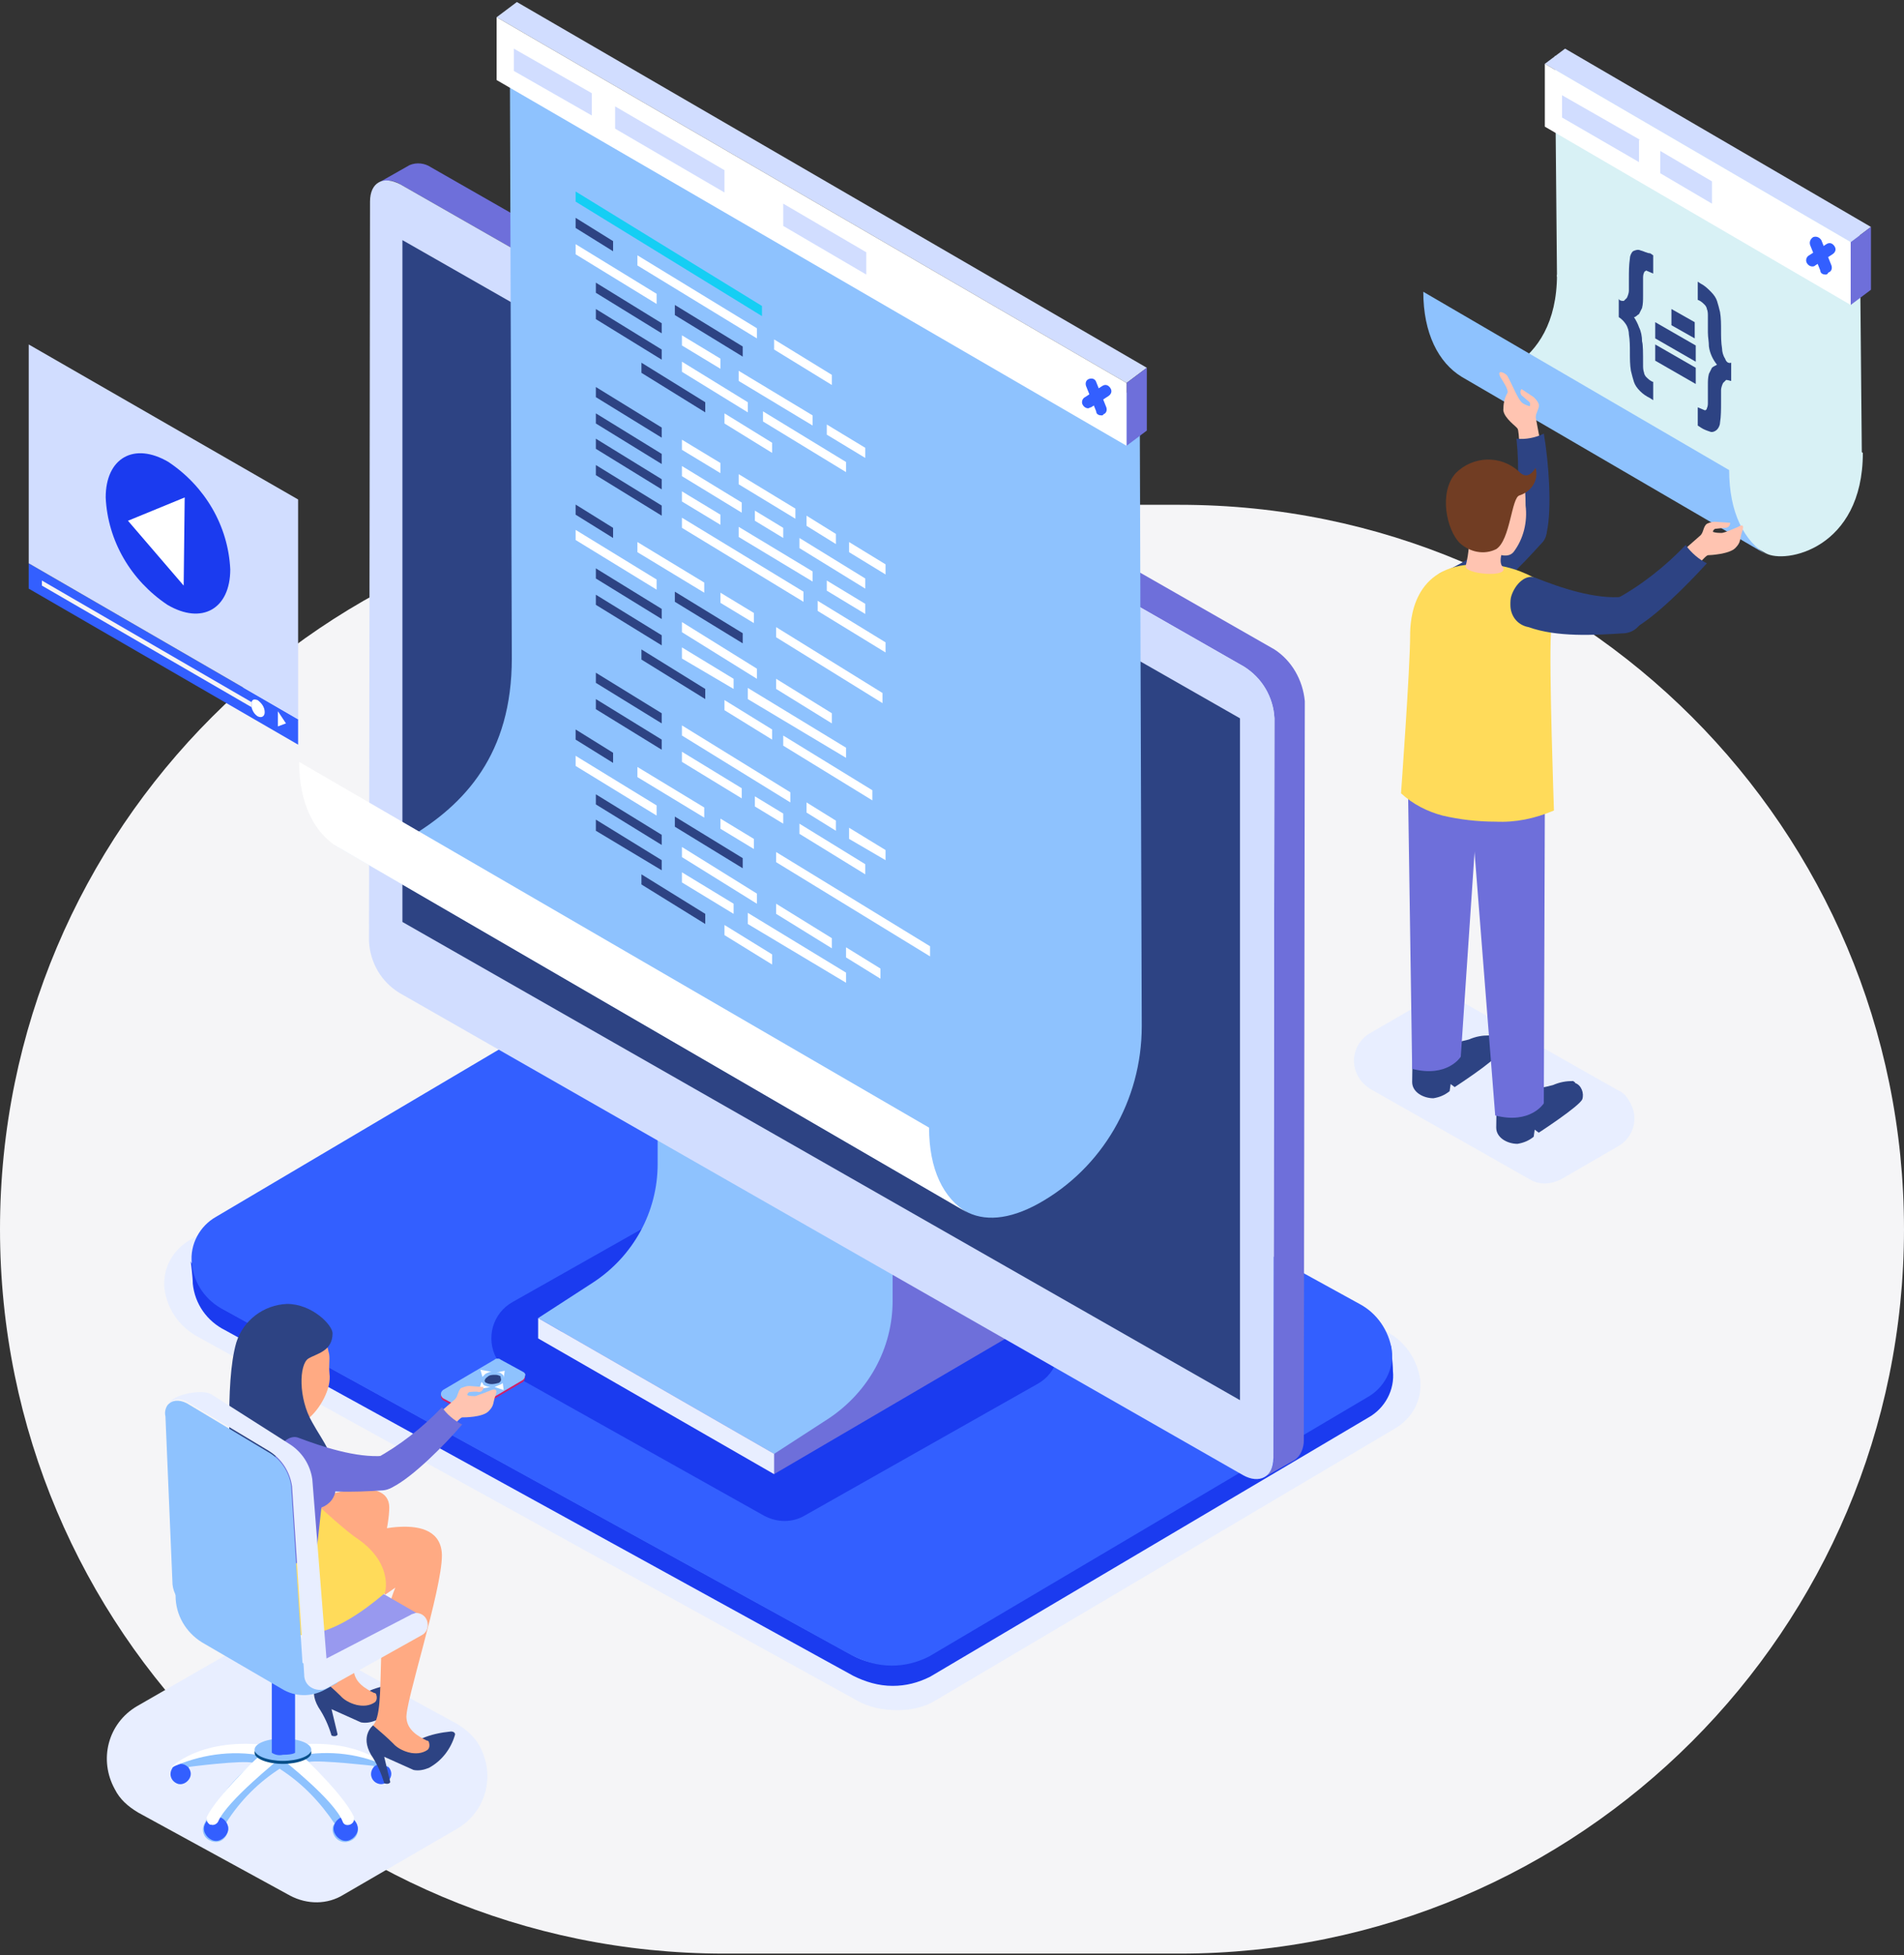 <?xml version="1.0" encoding="utf-8"?>
<!-- Generator: Adobe Illustrator 27.8.1, SVG Export Plug-In . SVG Version: 6.00 Build 0)  -->
<svg version="1.1" id="레이어_1" xmlns="http://www.w3.org/2000/svg" xmlns:xlink="http://www.w3.org/1999/xlink" x="0px"
	 y="0px" viewBox="0 0 188 193" style="enable-background:new 0 0 188 193;" xml:space="preserve">
<rect x="0" y="0" width="188" height="193" fill="#333333" stroke="none"/>
<style type="text/css">
	.st0{fill:#F5F5F7;}
	.st1{clip-path:url(#SVGID_00000098941541831940051760000009366161956940805822_);}
	.st2{fill:#E8EEFF;}
	.st3{fill:#1B3BEF;}
	.st4{fill:#335FFF;}
	.st5{fill:#6E6FDA;}
	.st6{fill:#8EC2FE;}
	.st7{fill:#D1DDFF;}
	.st8{fill:#2D4383;}
	.st9{fill:#FFFFFF;}
	.st10{fill-rule:evenodd;clip-rule:evenodd;fill:#15CEF4;}
	.st11{fill-rule:evenodd;clip-rule:evenodd;fill:#2D4383;}
	.st12{fill-rule:evenodd;clip-rule:evenodd;fill:#FFFFFF;}
	.st13{fill:#D8F1F5;}
	.st14{fill:#FFC4B1;}
	.st15{fill:#0845A9;}
	.st16{fill:#FFDB5A;}
	.st17{fill:#713D23;}
	.st18{fill:#CD206B;}
	.st19{fill:#064F8A;}
	.st20{fill:#FFAA83;}
	.st21{fill:#9899EF;}
	.st22{fill:#F6F4F6;}
</style>
<g id="그룹_21908" transform="translate(-866 -1233.975)">
	<path id="사각형_24068" class="st0" d="M937.5,1283.8h45c39.5,0,71.5,32,71.5,71.5l0,0c0,39.5-32,71.5-71.5,71.5h-45
		c-39.5,0-71.5-32-71.5-71.5l0,0C866,1315.8,898,1283.8,937.5,1283.8z"/>
	<g id="그룹_21840" transform="translate(868.836 1233.975)">
		<g>
			<defs>
				<rect id="SVGID_1_" x="0" y="0.2" width="181.9" height="187.6"/>
			</defs>
			<clipPath id="SVGID_00000009548099045453727930000010567793906834471820_">
				<use xlink:href="#SVGID_1_"  style="overflow:visible;"/>
			</clipPath>
			<g id="그룹_21839" style="clip-path:url(#SVGID_00000009548099045453727930000010567793906834471820_);">
				<path id="패스_55233" class="st2" d="M134,131.4L69.1,95.6c-1.2-0.7-2.6-1-4.1-1c-1.3,0-2.7,0.3-3.8,1l-45.3,26.8
					c-1.7,1-2.7,2.8-2.5,4.8c0.3,2.1,1.5,3.8,3.4,4.8l64.9,35.8c1.2,0.7,2.6,1,4.1,1c1.3,0,2.7-0.3,3.8-1l45.3-26.8
					c1.7-1,2.7-2.8,2.5-4.8C137.1,134.1,135.8,132.3,134,131.4"/>
				<path id="패스_55234" class="st2" d="M42.2,170.1c-3.7-2-8.6-4.7-14.8-8.2c-1.7-0.9-3.7-0.9-5.4,0l-11.3,6.5
					c-2.9,1.7-3.8,5.3-2.2,8.2c0.5,1,1.3,1.7,2.3,2.3l15,8.2c1.7,0.9,3.7,0.9,5.3-0.1l11.2-6.5c2.9-1.7,3.8-5.3,2.2-8.2
					C44,171.4,43.2,170.7,42.2,170.1"/>
				<path id="패스_55235" class="st3" d="M134.5,132.8c0,0-1.2,4.3-2.4,5l-43.3,25.6c-1.1,0.6-2.4,0.9-3.7,0.9
					c-1.3,0-2.7-0.3-3.9-1l-62-34.1c-1.2-0.7-3.2-4.7-3.2-4.7s0.2,1.6,0.2,2.2c0.2,2,1.4,3.7,3.2,4.6l62,34.1c1.2,0.6,2.5,1,3.9,1
					c1.3,0,2.5-0.3,3.7-0.9l43.3-25.6c1.6-0.9,2.6-2.7,2.4-4.6C134.7,134.6,134.5,132.8,134.5,132.8"/>
				<path id="패스_55236" class="st4" d="M131.4,128.7l-62-34.1c-1.2-0.6-2.5-1-3.9-1c-1.3,0-2.5,0.3-3.7,0.9l-43.3,25.6
					c-1.6,0.9-2.6,2.7-2.4,4.6c0.2,2,1.4,3.7,3.2,4.6l62,34.1c1.2,0.6,2.5,1,3.9,1c1.3,0,2.5-0.3,3.7-0.9l43.3-25.6
					c1.6-0.9,2.6-2.7,2.4-4.6C134.3,131.3,133.1,129.6,131.4,128.7"/>
				<path id="패스_55237" class="st3" d="M99.6,129.4l-24.8-13.9c-1.3-0.7-2.8-0.7-4,0l-23,13c-2,1.1-2.7,3.6-1.6,5.6
					c0.4,0.7,0.9,1.2,1.6,1.6l24.8,13.9c1.3,0.7,2.8,0.7,4,0l23-13c2-1.1,2.7-3.6,1.6-5.6C100.8,130.3,100.2,129.7,99.6,129.4"/>
				<path id="패스_55238" class="st5" d="M50.3,132.1l23.3,13.4l24.6-14.4l-13.9-7.9L50.3,132.1z"/>
				<path id="패스_55239" class="st6" d="M62.1,114.9c0,4.7-2.4,9.1-6.4,11.7l-5.4,3.5l23.3,13.4l5.4-3.5
					c3.9-2.6,6.3-6.9,6.3-11.6v-2.8l-23.2-13.6V114.9z"/>
				<path id="패스_55240" class="st2" d="M50.3,132.1l23.3,13.4l0-2l-23.3-13.4L50.3,132.1z"/>
				<path id="패스_55241" class="st5" d="M123,64.1L39.7,16.5c-0.6-0.4-1.4-0.5-2.1-0.2l-3,1.7c0.7-0.3,1.5-0.2,2.1,0.2L120,65.8
					c1.7,1.1,2.9,3,3,5.1l-0.1,73c0.1,0.7-0.3,1.5-0.9,1.9l3-1.7c0.6-0.4,0.9-1.2,0.9-1.9l0.1-73C125.8,67.1,124.7,65.2,123,64.1"/>
				<path id="패스_55242" class="st7" d="M120,65.8L36.7,18.2c-1.7-0.9-3-0.2-3,1.7l-0.1,73c0.1,2.1,1.2,4,3,5.1l83.3,47.6
					c1.6,0.9,3,0.2,3-1.7l0.1-73C122.9,68.8,121.8,66.9,120,65.8"/>
				<path id="패스_55243" class="st8" d="M36.9,91l82.7,47.2V70.9L36.9,23.7L36.9,91z"/>
				<path id="패스_55244" class="st6" d="M109.9,101.1L109.9,101.1L109.9,101.1l-0.2-61.6L47.5,3.4L47.7,65
					c0,9.4-4.6,14.4-10.2,17.7c-2.8,1.6-5.4,1.8-7.3,0.7l62.2,36.1c1.9,1.1,4.4,0.9,7.3-0.7c6.3-3.5,10.2-10.2,10.2-17.5h0
					L109.9,101.1z"/>
				<path id="패스_55245" class="st9" d="M88.9,111.3L26.7,75.2c0,4.1,1.5,7,3.8,8.4l62.2,36.1C90.3,118.3,88.9,115.4,88.9,111.3"
					/>
				<path id="패스_55246" class="st10" d="M54,18.9v1l18.4,11.3v-1L54,18.9z"/>
				<path id="패스_55247" class="st11" d="M54,21.5v1l3.7,2.3v-1L54,21.5z"/>
				<path id="패스_55248" class="st12" d="M54,24.1v1l8,4.9v-1L54,24.1z"/>
				<path id="패스_55249" class="st11" d="M56,28.9l6.5,4v-1l-6.5-4V28.9z"/>
				<path id="패스_55250" class="st11" d="M56,31.5l6.5,4v-1l-6.5-4V31.5z"/>
				<path id="패스_55251" class="st11" d="M60.5,36.8l6.3,3.9v-1l-6.3-3.9V36.8z"/>
				<path id="패스_55252" class="st12" d="M60.1,26.2l11.8,7.2v-1l-11.8-7.2V26.2z"/>
				<path id="패스_55253" class="st12" d="M73.6,34.5l5.7,3.5v-1l-5.7-3.5V34.5z"/>
				<path id="패스_55254" class="st11" d="M63.8,31.1l6.7,4.1v-1l-6.7-4.1L63.8,31.1z"/>
				<path id="패스_55255" class="st12" d="M64.5,34.1l3.8,2.3v-1l-3.8-2.3V34.1z"/>
				<path id="패스_55256" class="st12" d="M64.5,36.7l6.5,4v-1l-6.5-4V36.7z"/>
				<path id="패스_55257" class="st12" d="M70.1,37.6l7.3,4.4v-1l-7.3-4.4V37.6z"/>
				<path id="패스_55258" class="st12" d="M78.8,42.9l3.8,2.3v-1l-3.8-2.3V42.9z"/>
				<path id="패스_55259" class="st12" d="M72.5,41.6l8.2,5v-1l-8.2-5V41.6z"/>
				<path id="패스_55260" class="st12" d="M68.7,41.8l4.7,2.9v-1l-4.7-2.9V41.8z"/>
				<path id="패스_55261" class="st11" d="M56,39.2l6.5,4v-1l-6.5-4V39.2z"/>
				<path id="패스_55262" class="st11" d="M56,41.8l6.5,4v-1l-6.5-4V41.8z"/>
				<path id="패스_55263" class="st12" d="M64.5,44.4l3.8,2.3v-1l-3.8-2.3V44.4z"/>
				<path id="패스_55264" class="st12" d="M64.5,47l5.9,3.6v-1l-5.9-3.6V47z"/>
				<path id="패스_55265" class="st12" d="M70.1,47.8l5.6,3.4v-1l-5.6-3.4L70.1,47.8z"/>
				<path id="패스_55266" class="st12" d="M76.8,51.9l2.9,1.8v-1l-2.9-1.8V51.9z"/>
				<path id="패스_55267" class="st12" d="M81,54.5l3.6,2.2v-1L81,53.5V54.5z"/>
				<path id="패스_55268" class="st12" d="M76.1,54.1l6.5,4v-1l-6.5-4V54.1z"/>
				<path id="패스_55269" class="st11" d="M56,44.3l6.5,4v-1l-6.5-4V44.3z"/>
				<path id="패스_55270" class="st11" d="M56,46.9l6.5,4v-1l-6.5-4V46.9z"/>
				<path id="패스_55271" class="st12" d="M64.5,49.5l3.8,2.3v-1l-3.8-2.3V49.5z"/>
				<path id="패스_55272" class="st12" d="M64.5,52.1l12,7.3v-1l-12-7.3V52.1z"/>
				<path id="패스_55273" class="st12" d="M70.1,53l7.3,4.4v-1l-7.3-4.4V53z"/>
				<path id="패스_55274" class="st12" d="M78.8,58.3l3.8,2.3v-1l-3.8-2.3V58.3z"/>
				<path id="패스_55275" class="st12" d="M77.9,60.3l6.7,4.1v-1l-6.7-4.1V60.3z"/>
				<path id="패스_55276" class="st12" d="M71.7,51.4l2.8,1.7v-1l-2.8-1.7V51.4z"/>
				<path id="패스_55277" class="st11" d="M54,49.8v1l3.7,2.3v-1L54,49.8z"/>
				<path id="패스_55278" class="st12" d="M54,52.3v1l8,4.9v-1L54,52.3z"/>
				<path id="패스_55279" class="st11" d="M56,56.1l6.5,4v1l-6.5-4V56.1z"/>
				<path id="패스_55280" class="st11" d="M56,58.7l6.5,4v1l-6.5-4V58.7z"/>
				<path id="패스_55281" class="st11" d="M60.5,64.1l6.3,3.9v1l-6.3-3.9V64.1z"/>
				<path id="패스_55282" class="st12" d="M60.1,53.5l6.6,4v1l-6.6-4V53.5z"/>
				<path id="패스_55283" class="st12" d="M68.3,58.5l3.3,2v1l-3.3-2V58.5z"/>
				<path id="패스_55284" class="st12" d="M73.8,61.9l10.5,6.5v1l-10.5-6.5L73.8,61.9z"/>
				<path id="패스_55285" class="st11" d="M63.8,58.4l6.7,4.1v1l-6.7-4.1L63.8,58.4z"/>
				<path id="패스_55286" class="st12" d="M64.5,61.4l7.4,4.6v1l-7.4-4.6V61.4z"/>
				<path id="패스_55287" class="st12" d="M64.5,63.9l5.1,3.1v1L64.5,65V63.9z"/>
				<path id="패스_55288" class="st12" d="M73.8,67l5.5,3.4v1l-5.5-3.4L73.8,67z"/>
				<path id="패스_55289" class="st12" d="M71,67.9l9.7,5.9v1L71,69L71,67.9z"/>
				<path id="패스_55290" class="st12" d="M68.7,69.1l4.7,2.9v1l-4.7-2.9V69.1z"/>
				<path id="패스_55291" class="st12" d="M74.5,72.6l8.8,5.4v1l-8.8-5.4V72.6z"/>
				<path id="패스_55292" class="st11" d="M56,66.4l6.5,4v1l-6.5-4V66.4z"/>
				<path id="패스_55293" class="st11" d="M56,69l6.5,4v1L56,70V69z"/>
				<path id="패스_55294" class="st12" d="M64.5,71.6l10.7,6.6v1l-10.7-6.6V71.6z"/>
				<path id="패스_55295" class="st12" d="M64.5,74.2l5.9,3.6v1l-5.9-3.6V74.2z"/>
				<path id="패스_55296" class="st12" d="M76.8,79.2l2.9,1.8v1l-2.9-1.8V79.2z"/>
				<path id="패스_55297" class="st12" d="M81,81.7l3.6,2.2v1L81,82.8V81.7z"/>
				<path id="패스_55298" class="st12" d="M76.1,81.3l6.5,4v1l-6.5-4V81.3z"/>
				<path id="패스_55299" class="st12" d="M71.7,78.6l2.8,1.7v1l-2.8-1.7V78.6z"/>
				<path id="패스_55300" class="st11" d="M54,72v1l3.7,2.3v-1L54,72z"/>
				<path id="패스_55301" class="st12" d="M54,74.6v1l8,4.9v-1L54,74.6z"/>
				<path id="패스_55302" class="st11" d="M56,78.4l6.5,4v1l-6.5-4V78.4z"/>
				<path id="패스_55303" class="st11" d="M56,80.9l6.5,4v1L56,82V80.9z"/>
				<path id="패스_55304" class="st11" d="M60.5,86.3l6.3,3.9v1l-6.3-3.9V86.3z"/>
				<path id="패스_55305" class="st12" d="M60.1,75.7l6.6,4v1l-6.6-4V75.7z"/>
				<path id="패스_55306" class="st12" d="M68.3,80.8l3.3,2v1l-3.3-2V80.8z"/>
				<path id="패스_55307" class="st12" d="M73.8,84.1L89,93.4v1l-15.2-9.3V84.1z"/>
				<path id="패스_55308" class="st11" d="M63.8,80.6l6.7,4.1v1l-6.7-4.1L63.8,80.6z"/>
				<path id="패스_55309" class="st12" d="M64.5,83.6l7.4,4.6v1l-7.4-4.6V83.6z"/>
				<path id="패스_55310" class="st12" d="M64.5,86.1l5.1,3.1v1l-5.1-3.1V86.1z"/>
				<path id="패스_55311" class="st12" d="M73.8,89.2l5.5,3.4v1l-5.5-3.4L73.8,89.2z"/>
				<path id="패스_55312" class="st12" d="M80.7,93.5l3.4,2.1v1l-3.4-2.1V93.5z"/>
				<path id="패스_55313" class="st12" d="M71,90.1l9.7,5.9v1L71,91.2L71,90.1z"/>
				<path id="패스_55314" class="st12" d="M68.7,91.3l4.7,2.9v1l-4.7-2.9V91.3z"/>
				<path id="패스_55315" class="st7" d="M46.2,1.7l2-1.5l62.2,36.1l-2,1.5L46.2,1.7z"/>
				<path id="패스_55316" class="st5" d="M108.4,37.8l2-1.5l0,6.2l-2,1.5L108.4,37.8z"/>
				<path id="패스_55317" class="st9" d="M46.2,1.7l62.2,36.1l0,6.2L46.2,7.9L46.2,1.7z"/>
				<path id="패스_55318" class="st7" d="M74.5,20.1v2.2l8.2,4.8v-2.2L74.5,20.1z"/>
				<path id="패스_55319" class="st7" d="M55.6,9.2l-7.7-4.4l0,2.2l7.7,4.4V9.2z"/>
				<path id="패스_55320" class="st7" d="M57.9,10.5v2.2L68.7,19v-2.2L57.9,10.5z"/>
				<path id="패스_55321" class="st4" d="M104.6,40.3c-0.3,0-0.6-0.3-0.6-0.6c0-0.2,0.1-0.4,0.3-0.5l1.7-1.1
					c0.3-0.2,0.6-0.1,0.8,0.2c0.2,0.3,0.1,0.6-0.2,0.8l-1.7,1.1C104.8,40.2,104.7,40.3,104.6,40.3"/>
				<path id="패스_55322" class="st4" d="M105.9,41c-0.2,0-0.5-0.1-0.5-0.4l-1-2.5c-0.1-0.3,0-0.6,0.3-0.7c0.3-0.1,0.6,0,0.7,0.3
					l1,2.5c0.1,0.3,0,0.6-0.3,0.7C106.1,41,106,41,105.9,41"/>
				<path id="패스_55323" class="st13" d="M141.3,37l30.2,17.6c1.9,1.1,9.6-0.4,9.6-9.9l-30.2-17.6
					C150.9,36.6,143.1,38.1,141.3,37"/>
				<path id="패스_55324" class="st6" d="M167.9,46.4l-30.2-17.6c0,4.1,1.5,7,3.8,8.4l30.2,17.6C169.4,53.5,167.9,50.6,167.9,46.4
					"/>
				<path id="패스_55325" class="st13" d="M150.7,5.5l0.2,21.8L181,44.9l-0.2-21.8L150.7,5.5z"/>
				<path id="패스_55326" class="st8" d="M167.5,35.4c-0.2-0.3-0.3-0.7-0.3-1c-0.1-0.6-0.1-1.2-0.1-1.8c0-0.6,0-1.2-0.1-1.8
					c-0.1-0.4-0.2-0.8-0.3-1.1c-0.1-0.3-0.3-0.6-0.6-0.9c-0.3-0.3-0.6-0.6-1-0.8l-0.3-0.2v1.8c0.3,0.1,0.5,0.3,0.7,0.5
					c0.1,0.1,0.2,0.3,0.2,0.4c0.1,0.2,0.1,0.5,0.1,0.7c0,0.2,0,0.8,0,1.6c0,0.5,0.1,0.9,0.1,1.4c0.1,0.7,0.4,1.3,0.8,1.8
					c-0.2,0.1-0.4,0.2-0.5,0.3c-0.1,0.2-0.2,0.4-0.3,0.6c-0.1,0.4-0.1,0.7-0.1,1.1c0,0.8,0,1.4,0,1.7c0,0.2,0,0.4-0.1,0.6
					c0,0.1-0.1,0.2-0.2,0.2c-0.2-0.1-0.5-0.2-0.7-0.3v1.8l0.3,0.2c0.3,0.2,0.6,0.3,0.9,0.4c0.2,0.1,0.5,0,0.7-0.2
					c0.2-0.2,0.3-0.5,0.3-0.7c0.1-0.6,0.1-1.3,0.1-2c0-0.4,0-0.8,0-1.2c0-0.2,0.1-0.5,0.2-0.7c0.1-0.1,0.2-0.2,0.3-0.3
					c0.2,0,0.4,0.1,0.5,0.1v-1.8C167.8,35.9,167.6,35.7,167.5,35.4"/>
				<path id="패스_55327" class="st8" d="M159.1,24.7c-0.2-0.1-0.5,0-0.7,0.1c-0.2,0.2-0.3,0.5-0.3,0.7c-0.1,0.7-0.1,1.3-0.1,2
					c0,0.4,0,0.8,0,1.2c0,0.2-0.1,0.5-0.2,0.7c-0.1,0.1-0.2,0.2-0.3,0.3c-0.2,0-0.4,0-0.5-0.2l0,0v1.8c0.3,0.2,0.5,0.4,0.7,0.7
					c0.2,0.3,0.3,0.7,0.3,1c0.1,0.6,0.1,1.2,0.1,1.8c0,0.6,0,1.2,0.1,1.8c0.1,0.4,0.2,0.8,0.3,1.1c0.1,0.3,0.3,0.6,0.6,0.9
					c0.3,0.3,0.6,0.5,1,0.7l0.3,0.2v-1.8c-0.3-0.1-0.5-0.3-0.7-0.5c-0.1-0.1-0.2-0.3-0.2-0.4c-0.1-0.3-0.1-0.5-0.1-0.8
					c0-1.2,0-2-0.1-2.3c0-0.5-0.1-1-0.3-1.4c-0.1-0.3-0.3-0.7-0.5-1c0.2,0,0.3-0.2,0.5-0.3c0.1-0.2,0.2-0.4,0.3-0.6
					c0.1-0.4,0.1-0.8,0.1-1.2c0-0.8,0-1.4,0-1.7c0-0.2,0-0.4,0.1-0.6c0-0.1,0.1-0.1,0.2-0.2c0.2,0.1,0.5,0.2,0.7,0.3v-1.8l-0.3-0.2
					C159.8,25,159.5,24.8,159.1,24.7"/>
				<path id="패스_55328" class="st8" d="M160.6,35.6l4,2.3v-1.6l-4-2.3V35.6z"/>
				<path id="패스_55329" class="st8" d="M160.6,33.4l4,2.3v-1.6l-4-2.3V33.4z"/>
				<path id="패스_55330" class="st8" d="M162.2,32.1l2.3,1.3v-1.6l-2.3-1.3V32.1z"/>
				<path id="패스_55331" class="st7" d="M149.7,6.3l2-1.5l30.2,17.6l-2,1.5L149.7,6.3z"/>
				<path id="패스_55332" class="st5" d="M179.9,23.9l2-1.5l0,6.2l-2,1.5L179.9,23.9z"/>
				<path id="패스_55333" class="st9" d="M149.7,6.3l30.2,17.6l0,6.2l-30.2-17.6L149.7,6.3z"/>
				<path id="패스_55334" class="st7" d="M159.1,13.8l-7.7-4.4l0,2.2l7.6,4.4V13.8z"/>
				<path id="패스_55335" class="st7" d="M161.1,14.9v2.2l5.1,3v-2.2L161.1,14.9z"/>
				<path id="패스_55336" class="st4" d="M176.1,26.3c-0.3,0-0.6-0.3-0.6-0.6c0-0.2,0.1-0.4,0.3-0.5l1.7-1.1
					c0.3-0.2,0.6-0.1,0.8,0.2c0.2,0.3,0.1,0.6-0.2,0.8l-1.7,1.1C176.3,26.3,176.2,26.3,176.1,26.3"/>
				<path id="패스_55337" class="st4" d="M177.4,27.1c-0.2,0-0.5-0.1-0.5-0.4l-1-2.5c-0.1-0.3,0-0.6,0.3-0.8
					c0.3-0.1,0.6,0,0.8,0.3c0,0,0,0,0,0l1,2.5c0.1,0.3,0,0.6-0.3,0.7C177.6,27.1,177.5,27.1,177.4,27.1"/>
				<path id="패스_55338" class="st2" d="M156.9,107.6c-4.1-2.3-10.2-5.8-15.7-8.9c-1-0.5-2.1-0.5-3.1,0l-5.7,3.3
					c-1.5,0.9-2,2.8-1.1,4.3c0.3,0.5,0.7,0.9,1.2,1.2l15.7,8.9c1,0.6,2.1,0.5,3.1,0l5.7-3.3c1.5-0.9,2-2.8,1.1-4.3
					C157.8,108.2,157.4,107.8,156.9,107.6"/>
				<path id="패스_55339" class="st8" d="M149.3,51c-0.7-0.6-1.8-0.5-2.4,0.2c-2,2.2-4.4,4-7.1,5.2c-0.9,0.2-1.4,1.2-1.1,2
					c0.1,0.2,0.2,0.5,0.3,0.6c0.1,0.2,0.3,0.3,0.4,0.5c0.7,0.8,1.9,0.9,2.8,0.3c2.7-1.3,5.1-3.9,7.2-6.2
					C150.1,52.9,150,51.8,149.3,51L149.3,51"/>
				<path id="패스_55340" class="st14" d="M149.1,39.9c-0.1-0.3-0.3-0.5-0.5-0.7l-1.2-0.8c-0.2,0.2-0.1,0.6,0.1,0.7
					c0.1,0.1,0.7,0.6,0.7,0.6s0.1,0.2,0,0.4c-0.3-0.1-0.6-0.2-0.8-0.4c-0.4-0.4-0.9-1.7-1.4-2.6c-0.2-0.3-1.1-0.7-0.7,0.1
					c0.1,0.2,0.9,1.3,0.7,1.6c-0.3,0.5-0.4,1.1-0.4,1.7c0.1,0.8,1.3,1.6,1.4,1.8c0.2,0.2,0.2,3,0.4,4.8l2.4-0.6c0,0-0.8-4.2-1-5.3
					C148.8,40.7,149.2,40.3,149.1,39.9"/>
				<path id="패스_55341" class="st8" d="M146.9,43.3c0.3,2.9,0.2,5.9-0.4,8.8c-0.1,0.8,0.4,1.6,1.2,1.8l0.2,0
					c0.9,0.2,1.8-0.4,2-1.4c0.5-2.3,0.2-6.8-0.3-9.7C148.8,43.2,147.8,43.4,146.9,43.3"/>
				<path id="패스_55342" class="st15" d="M140.4,107.7C140.4,107.7,140.4,107.7,140.4,107.7L140.4,107.7z"/>
				<path id="패스_55343" class="st8" d="M144.2,102.2c-0.7,0-1.3,0.1-2,0.4c-1.4,0.4-5.5,1-5.5,1s-0.1,1.7-0.1,3.2
					c0,1,1.1,1.6,2.1,1.6c0.6-0.1,1.1-0.3,1.6-0.7l0.1-0.7l0.4,0.3c0,0,4-2.6,4.3-3.3c0.2-0.6-0.1-1.4-0.7-1.6
					C144.4,102.2,144.3,102.2,144.2,102.2"/>
				<path id="패스_55344" class="st5" d="M136.6,105.5c3.5,0.9,4.8-1.2,4.8-1.2l1.8-26.7l-7,0.9L136.6,105.5z"/>
				<path id="패스_55345" class="st15" d="M148.6,112.3C148.6,112.3,148.6,112.3,148.6,112.3z"/>
				<path id="패스_55346" class="st8" d="M152.5,106.7c-0.7,0-1.3,0.1-2,0.4c-1.4,0.4-5.5,1-5.5,1s-0.1,1.7-0.1,3.2
					c0,1,1.1,1.6,2.1,1.6c0.6-0.1,1.1-0.3,1.6-0.7l0.1-0.7l0.4,0.3c0,0,4-2.6,4.3-3.3c0.2-0.6-0.1-1.4-0.7-1.6
					C152.7,106.8,152.6,106.8,152.5,106.7"/>
				<path id="패스_55347" class="st5" d="M144.8,110.1c3.5,0.9,4.8-1.2,4.8-1.2l0.1-28.9l-7.2,0.8L144.8,110.1z"/>
				<path id="패스_55348" class="st16" d="M150.3,62.6c0.1-1.5-0.2-4.5-1.7-5.6c-1.7-0.9-3.6-1.4-5.6-1.3c-6.4,0-6.6,5.6-6.6,7
					c0,3.2-0.9,15.6-0.9,15.6c1.2,1.1,2.6,1.8,4.1,2.2c1.7,0.4,3.5,0.6,5.2,0.6c2,0.1,3.9-0.3,5.8-1.1
					C150.6,80,150.1,65.7,150.3,62.6"/>
				<path id="패스_55349" class="st14" d="M142.2,52c0.1,1.3,0,2.6-0.3,3.8c-0.4,0.9,4.6,1.3,3.6,0.1c-0.5-0.6,0.3-2.3,0.3-2.3
					L142.2,52z"/>
				<path id="패스_55350" class="st14" d="M146.8,46.5c-1.2-0.6-4.2,0-5,2.1c-0.2,1.1-0.1,2.2,0.3,3.2c0.7,1,1.6,1.9,2.5,2.7
					c0.2,0.1,1.4,0.7,2,0c1-1.3,1.4-3,1.2-4.6C147.8,47.8,147.6,46.9,146.8,46.5"/>
				<path id="패스_55351" class="st17" d="M147.1,46.5c-1.8-1.6-4.5-1.5-6.2,0.2c-1.7,1.9-0.9,5.6,0.4,6.9c1,0.9,2.4,1.2,3.6,0.6
					c1.4-0.9,1.5-5.1,2.3-5.3c1.2-0.4,1.9-1.5,1.6-2.7C148.7,46.2,148.1,47.6,147.1,46.5"/>
				<path id="패스_55352" class="st8" d="M157.5,58.9c-2.8,0.3-6.3-0.9-8.8-1.9c-0.9-0.3-1.9,0.6-2.3,1.8
					c-0.1,0.3-0.1,0.6-0.1,0.9c0,1.1,0.7,2,1.8,2.2c2.8,1,6.4,0.8,9.5,0.6c1-0.1,1.8-0.9,1.8-1.9c0,0,0,0,0-0.1
					C159.3,59.5,158.4,58.8,157.5,58.9"/>
				<path id="패스_55353" class="st14" d="M168.8,52c-0.5,0.2-1.1,0.5-1.6,0.6c-0.3,0-0.6,0-0.9-0.1c0-0.2,0.2-0.3,0.2-0.3
					s0.9-0.1,1-0.1c0.3,0,0.5-0.2,0.5-0.5l-1.5-0.1c-0.3,0-0.6,0.1-0.8,0.2c-0.4,0.3-0.3,0.9-0.7,1.2c-0.8,0.7-4.1,3.6-4.1,3.6
					l1.6,1.9c1.3-1.3,2.9-3.5,3.3-3.6c0.2,0,2.1-0.1,2.7-0.7s0.4-0.8,0.7-1.7S168.8,52,168.8,52"/>
				<path id="패스_55354" class="st8" d="M163.6,53.8c-2,2.1-4.4,4-7,5.4c-0.7,0.4-1,1.3-0.6,2.1l0.1,0.2c0.5,0.8,1.5,1.1,2.3,0.6
					c2.1-1.1,5.3-4.3,7.3-6.5C164.9,55.2,164.2,54.6,163.6,53.8"/>
				<path id="패스_55355" class="st18" d="M48.8,136l-5.1,3c-0.1,0.1-0.2,0.1-0.3,0.1c-0.1,0-0.2,0-0.3-0.1l-2.2-1.2
					c-0.1-0.1-0.2-0.1-0.2-0.2c0,0,0,0.1,0,0.2c0,0.2,0.1,0.3,0.2,0.4l2.2,1.2c0.1,0.1,0.2,0.1,0.3,0.1c0.1,0,0.2,0,0.3-0.1l5.1-3
					c0.1-0.1,0.2-0.2,0.2-0.4c0-0.1,0-0.2,0-0.2C49,135.9,48.9,136,48.8,136"/>
				<path id="패스_55356" class="st6" d="M48.8,135.4l-2.2-1.2c-0.1-0.1-0.2-0.1-0.3-0.1c-0.1,0-0.2,0-0.3,0.1l-5.1,3
					c-0.1,0.1-0.2,0.2-0.2,0.4c0,0.2,0.1,0.3,0.2,0.4l2.2,1.2c0.1,0.1,0.2,0.1,0.3,0.1c0.1,0,0.2,0,0.3-0.1l5.1-3
					c0.1-0.1,0.2-0.2,0.2-0.4C49.1,135.7,49,135.5,48.8,135.4"/>
				<path id="패스_55357" class="st8" d="M46.5,135.8c-0.2-0.1-0.3-0.1-0.5-0.1c-0.2,0-0.5,0-0.7,0.2c-0.3,0.2-0.4,0.5-0.1,0.6
					c0.4,0.2,0.8,0.1,1.2,0l0,0c0.2-0.1,0.3-0.3,0.2-0.5C46.6,135.9,46.6,135.8,46.5,135.8"/>
				<path id="패스_55358" class="st9" d="M46.7,135.6c0.1,0.1,0.2,0.1,0.2,0.3c0,0,0,0.1,0,0.1l0.1-0.7l-1,0.2
					C46.4,135.4,46.6,135.5,46.7,135.6"/>
				<path id="패스_55359" class="st9" d="M46.7,136.6C46.7,136.6,46.7,136.6,46.7,136.6c-0.2,0.1-0.5,0.2-0.7,0.3l0.9,0.3
					l-0.1-0.7C46.8,136.5,46.7,136.6,46.7,136.6"/>
				<path id="패스_55360" class="st9" d="M44.8,135.9c0.1-0.1,0.2-0.2,0.3-0.3c0.2-0.1,0.4-0.2,0.6-0.2l-1.1-0.2L44.8,135.9z"/>
				<path id="패스_55361" class="st9" d="M44.7,136.4l-0.2,0.7l1.1-0.2c-0.2,0-0.5-0.1-0.7-0.2C44.9,136.6,44.8,136.5,44.7,136.4"
					/>
				<path id="패스_55362" class="st6" d="M14.3,174.3c-0.3,0.2,0,0.5,0,0.8c0,0.5,0.1,1,0.6,1s0.7-0.4,0.7-1
					c0-0.3,0.3-0.5,0.2-0.7c0,0,0,0,0,0s5.3-0.7,6.4-0.4c0.3-0.2,0.7-0.4,1-0.6C20.3,172.3,16.2,173.2,14.3,174.3"/>
				<path id="패스_55363" class="st4" d="M15,174.1c-0.6,0-1,0.5-1,1c0,0.6,0.5,1,1,1s1-0.5,1-1c0,0,0,0,0,0
					C16,174.5,15.5,174.1,15,174.1C15,174.1,15,174.1,15,174.1"/>
				<path id="패스_55364" class="st9" d="M23.1,172.2L23.1,172.2c-6.4-0.6-9.1,2.3-9.1,2.3c2.8-1.3,6-1.8,9.1-1.2
					c-0.1-0.1-0.3-0.2-0.4-0.3C22.6,172.8,22.7,172.5,23.1,172.2"/>
				<path id="패스_55365" class="st6" d="M17.4,179.9c-0.1,0.2-0.2,0.4-0.2,0.7c0,0.7,0.6,1.2,1.3,1.2c0.6,0,1.1-0.5,1.2-1.2
					c0-0.1,0-0.1,0-0.2c0-0.2-0.1-0.3-0.2-0.5c1.4-2.2,3.2-4,5.4-5.4v-0.8c0,0-1.8-0.1-1.9-0.1C20.4,174.8,17.8,179,17.4,179.9"/>
				<path id="패스_55366" class="st4" d="M18.5,179.3c-0.7,0-1.2,0.6-1.2,1.2s0.6,1.2,1.2,1.2s1.2-0.6,1.2-1.2
					S19.2,179.3,18.5,179.3"/>
				<path id="패스_55367" class="st9" d="M22.7,173.4c-0.3,0.2-4.1,3.9-5.1,5.9c-0.1,0.3,0,0.6,0.3,0.8c0,0,0.1,0,0.1,0l0,0
					c0.3,0.1,0.6-0.1,0.7-0.3c0.9-2.1,6-6.1,5.9-6.1C24,173.7,23.3,173.6,22.7,173.4"/>
				<path id="패스_55368" class="st6" d="M35.5,174.3c-1.9-1.1-6-2-8.8-1c0.4,0.2,0.7,0.4,1,0.6c1.1-0.2,6.4,0.4,6.4,0.4s0,0,0,0
					c-0.2,0.2,0.2,0.4,0.2,0.7c0,0.5,0.1,1,0.7,1s0.7-0.4,0.7-1C35.5,174.8,35.7,174.5,35.5,174.3"/>
				<path id="패스_55369" class="st4" d="M34.8,174.1c-0.6,0-1,0.5-1,1c0,0.6,0.5,1,1,1s1-0.5,1-1c0,0,0,0,0,0
					C35.8,174.5,35.3,174.1,34.8,174.1"/>
				<path id="패스_55370" class="st9" d="M26.6,172.2L26.6,172.2c0.4,0.3,0.6,0.6,0.4,0.8c-0.1,0.1-0.2,0.2-0.4,0.3
					c3.1-0.6,6.3-0.2,9.1,1.2C35.7,174.6,33,171.6,26.6,172.2"/>
				<path id="패스_55371" class="st6" d="M26.7,173.7c0,0-1.8,0.1-1.9,0.1v0.8c2.2,1.4,4,3.3,5.4,5.4c-0.1,0.1-0.2,0.3-0.2,0.5
					c0,0.1,0,0.1,0,0.2c0.1,0.7,0.7,1.2,1.4,1.1c0.6-0.1,1.1-0.5,1.1-1.2c0-0.2-0.1-0.5-0.2-0.7C31.9,179.1,29.4,174.8,26.7,173.7"
					/>
				<path id="패스_55372" class="st4" d="M31.3,179.3c-0.7,0-1.2,0.6-1.2,1.2s0.6,1.2,1.2,1.2s1.2-0.6,1.2-1.2
					S32,179.3,31.3,179.3"/>
				<path id="패스_55373" class="st9" d="M27,173.4c-0.6,0.3-1.2,0.4-1.9,0.3c0,0,5.1,4,5.9,6.1c0.1,0.3,0.4,0.4,0.7,0.3l0,0
					c0.3-0.1,0.5-0.4,0.4-0.7c0,0,0-0.1,0-0.1C31.1,177.2,27.3,173.5,27,173.4"/>
				<path id="패스_55374" class="st19" d="M25.1,171.9c-1.6,0-2.8,0.5-2.8,1.1s1.3,1.1,2.8,1.1s2.8-0.5,2.8-1.1
					S26.7,171.9,25.1,171.9"/>
				<path id="패스_55375" class="st6" d="M25.1,171.6c-1.6,0-2.8,0.5-2.8,1.1s1.3,1.1,2.8,1.1s2.8-0.5,2.8-1.1
					S26.7,171.6,25.1,171.6"/>
				<path id="패스_55376" class="st8" d="M36.5,166.2c-1,0.1-2,0.3-2.9,0.7c0,0,0.2,2-1.6,1.2c-1.2-0.6-2.7-2.5-3.2-2.5
					c0,0-1.3,1-0.2,2.9c0.6,0.9,1,1.8,1.3,2.8c0.2,0.1,0.5,0.1,0.6-0.1l-0.6-2.5l2.9,1.3c0.5,0.1,1,0,1.5-0.2
					c1.3-0.7,2.2-1.9,2.6-3.3C36.9,166.3,36.7,166.2,36.5,166.2"/>
				<path id="패스_55377" class="st20" d="M27.8,148.1l2.2,4.6l1-0.7c-0.9,2.2-1.3,4.5-1.4,6.8c-0.1,3.9-0.1,6-0.8,6.8
					c0.7,0.6,1.4,1.2,2,1.8c0.6,0.7,2.3,1.4,3.4,0.6c0.2-0.2,0.2-0.5,0.1-0.8c-0.1-0.1-0.1-0.1-0.2-0.1c-0.8-0.4-1.9-1-2-2.2
					c-0.2-1.4,3.5-12.6,3.5-16.1C35.6,145.5,29.1,147.6,27.8,148.1"/>
				<path id="패스_55378" class="st8" d="M41.7,170.9c-1,0.1-2,0.3-2.9,0.7c0,0,0.2,2-1.6,1.2c-1.2-0.6-2.7-2.5-3.2-2.5
					c0,0-1.3,1-0.2,2.9c0.6,0.9,1,1.8,1.3,2.8c0.2,0.1,0.5,0.1,0.6-0.1l-0.6-2.5l2.9,1.3c0.5,0.1,1,0,1.5-0.2
					c1.3-0.7,2.2-1.9,2.6-3.3C42.1,171,41.9,170.9,41.7,170.9"/>
				<path id="패스_55379" class="st20" d="M31.7,151.8l3.5,5.6l1-0.7c-0.9,2.2-1.3,4.5-1.4,6.8c-0.1,3.9-0.1,6-0.8,6.8
					c0.7,0.6,1.4,1.2,2,1.8c0.6,0.7,2.3,1.4,3.4,0.6c0.2-0.2,0.2-0.5,0.1-0.8c-0.1-0.1-0.1-0.1-0.2-0.1c-0.8-0.4-1.9-1-2-2.2
					c-0.2-1.4,3.5-12.6,3.5-16.1C40.7,148.8,32.9,151.3,31.7,151.8"/>
				<path id="패스_55380" class="st4" d="M24,173c0.3,0.2,0.7,0.3,1.1,0.2c1,0,1.2-0.2,1.2-0.2v-7.4H24V173z"/>
				<path id="패스_55381" class="st21" d="M28.8,164.7l10-5.2l-11.1-6.4L28.8,164.7z"/>
				<path id="패스_55382" class="st16" d="M32.5,151.9c-1.1-0.7-3.7-3.1-3.7-3.1l-0.5,4.5c-3.1,2.9-7.2-1.1-7.2-1.2l0,0
					c-1.5,2.5-1,5.7,1.2,7.5c3.8,3.4,8.2,1.6,12.8-2.3C35.2,157.4,36.1,154.4,32.5,151.9"/>
				<path id="패스_55383" class="st5" d="M27.3,141.8c-1.9-1.1-3.1-1.8-3.1-1.8c-0.5-0.2-0.9-0.3-1.4-0.4
					c-0.7-0.1-1.3,0.1-1.8,0.5c-3,2.7,0.2,9.4,0.2,12c0,0,4.1,4.1,7.2,1.2l0.5-4.5c0.8-0.3,1.4-1,1.4-1.9
					C29.9,144.9,28.9,143.1,27.3,141.8"/>
				<path id="패스_55384" class="st20" d="M29.6,133.4c-0.3-1.8-1.8-2.7-3.7-2.7c-2,0-3.7,1.6-3.7,3.7l0,0c0,0,0,0,0,0.1l0,0v2
					c0,1.5,4.1,3.8,4.6,3.8c0.2,0,0.5-0.1,0.7-0.2c1.3-1,2.4-3.1,2.2-4.5C29.6,134.6,29.8,134,29.6,133.4"/>
				<path id="패스_55385" class="st8" d="M27.6,134.1c0.8-0.5,2.4-0.7,2.4-2.5c0-0.8-2-2.9-4.5-2.9c-2.3,0.1-4.3,1.6-5,3.8
					c-1.2,4.1-0.5,12.7-0.5,15.8c0,4.5,3.8,4.2,3.8,3c0-6.3,1.2-9.3,2.6-9.3c1.2,0,3.2,1.7,3.8,4.6c0.2-2.9-1.1-4.2-2.2-6.2
					C26.6,138,26.7,134.7,27.6,134.1"/>
				<path id="패스_55386" class="st5" d="M35,143.7c-2.7,0.2-6-0.9-8.4-1.8c-0.8-0.3-1.8,0.5-2.2,1.7c-0.1,0.3-0.1,0.6-0.1,0.8
					c0,1,0.7,1.9,1.7,2.1c2.7,0.9,6,0.8,9,0.6c1-0.1,1.7-0.9,1.7-1.8c0,0,0,0,0-0.1C36.6,144.3,35.9,143.6,35,143.7"/>
				<path id="패스_55387" class="st14" d="M45.7,137.2c-0.5,0.2-1,0.4-1.6,0.6c-0.3,0-0.6,0-0.8-0.1c0-0.2,0.2-0.3,0.2-0.3
					s0.8-0.1,0.9,0c0.3,0,0.5-0.2,0.5-0.5l-1.4-0.1c-0.3,0-0.5,0.1-0.8,0.2c-0.3,0.2-0.3,0.8-0.6,1.1c-0.8,0.7-3.9,3.4-3.9,3.4
					l1.5,1.8c1.2-1.3,2.8-3.4,3.1-3.4c0.2,0,2,0,2.6-0.6s0.4-0.8,0.7-1.6S45.7,137.2,45.7,137.2"/>
				<path id="패스_55388" class="st5" d="M40.8,138.9c-1.9,2-4.2,3.8-6.6,5.1c-0.7,0.4-1,1.3-0.6,2l0.1,0.2c0.4,0.8,1.4,1,2.2,0.6
					c2-1,5.1-4.1,6.9-6.2C42,140.2,41.3,139.6,40.8,138.9"/>
				<path id="패스_55389" class="st6" d="M14.5,157.5c0,1.9,1,3.6,2.6,4.6l7.9,4.6c1.3,0.8,2.9,0.8,4.2,0.1l1.3-0.7l-16-9.1
					L14.5,157.5z"/>
				<path id="패스_55390" class="st6" d="M23.6,143.3l-8-4.8c-0.8-0.4-1.5-0.3-1.9,0.2l0,0c-0.2,0.3-0.3,0.7-0.2,1.1l0.7,16.6
					c0.1,0.9,0.6,1.7,1.3,2.1l11.6,6.7l-1.2-18.6C25.7,145.3,24.9,144,23.6,143.3"/>
				<path id="패스_55391" class="st2" d="M37.7,159.4l-8.3,4.3v0l0,0L28,146c-0.2-1.4-1-2.7-2.3-3.5l-7.7-4.9
					c-0.9-0.5-3.8,0-4.2,1c0.4-0.5,1.1-0.7,1.9-0.2l8,4.8c1.3,0.8,2.1,2.1,2.3,3.5l1.2,18.6v0c0,0.9,0.7,1.5,1.6,1.5
					c0.3,0,0.5-0.1,0.7-0.2l9.3-5.2c0.4-0.2,0.6-0.6,0.6-1v0c0-0.7-0.5-1.2-1.2-1.2C38,159.3,37.8,159.3,37.7,159.4"/>
				<path id="패스_55392" class="st4" d="M26.6,73.5L0,58.1v-2.5L26.6,71L26.6,73.5z"/>
				<path id="패스_55393" class="st22" d="M22,69.3c0,0.1,0,0.2,0,0.2c0,0.1,0,0.2,0,0.3L1.3,57.8v-0.5L22,69.3z"/>
				<path id="패스_55394" class="st9" d="M22.6,69.1c0.4,0.3,0.7,0.7,0.7,1.2c0,0.4-0.3,0.6-0.7,0.4c-0.3-0.2-0.5-0.5-0.6-0.9
					c0-0.1,0-0.2,0-0.3c0-0.1,0-0.2,0-0.2C22.1,69,22.3,69,22.6,69.1"/>
				<path id="패스_55395" class="st7" d="M26.6,71L0,55.6V34l26.6,15.3L26.6,71z"/>
				<path id="패스_55396" class="st9" d="M25.4,71.4l-0.8,0.3v-1.5L25.4,71.4z"/>
				<path id="패스_55397" class="st3" d="M13.8,45.6c3.6,2.4,5.9,6.3,6.1,10.6c0,3.9-2.8,5.5-6.2,3.5c-3.6-2.4-5.9-6.3-6.1-10.6
					C7.6,45.2,10.4,43.6,13.8,45.6"/>
				<path id="패스_55398" class="st9" d="M15.3,57.8l-5.5-6.4l5.6-2.3L15.3,57.8z"/>
			</g>
		</g>
	</g>
</g>
</svg>
